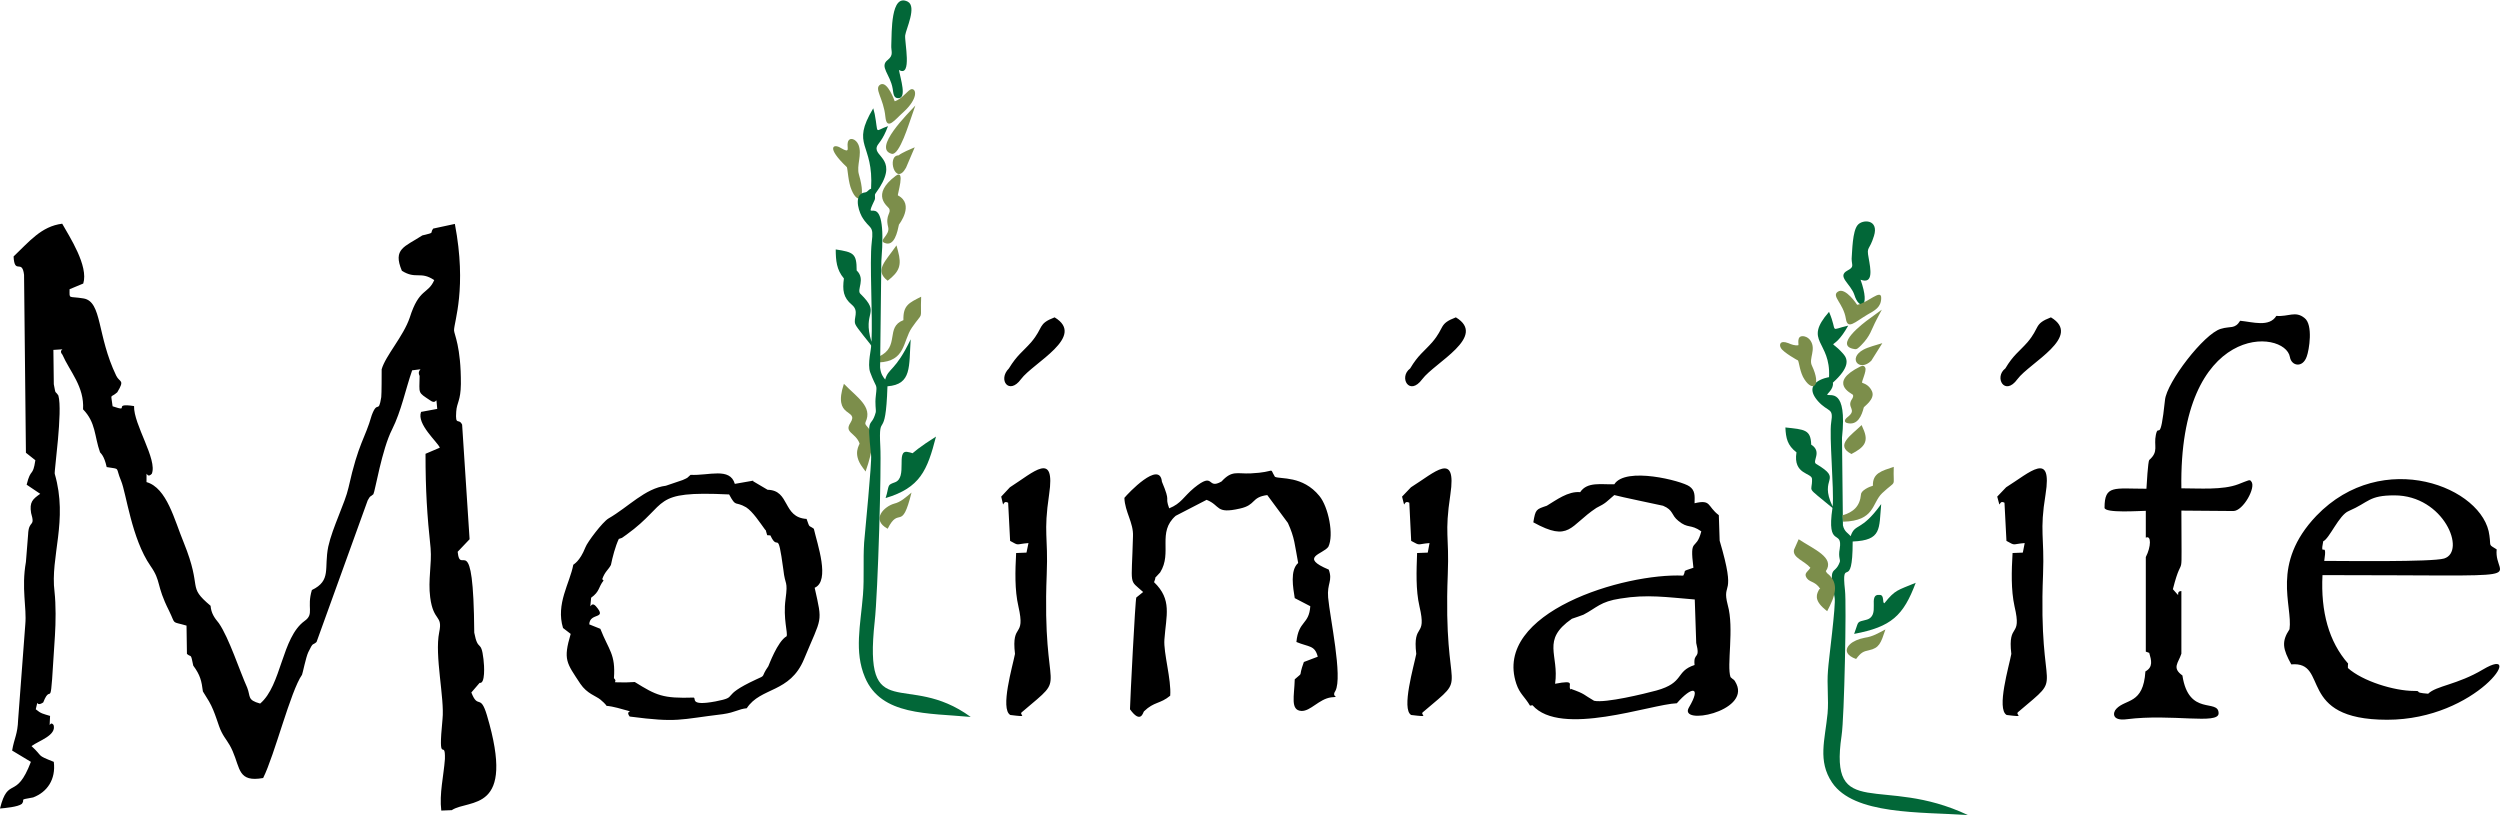 <?xml version="1.0" encoding="UTF-8"?>
<!DOCTYPE svg PUBLIC "-//W3C//DTD SVG 1.1//EN" "http://www.w3.org/Graphics/SVG/1.1/DTD/svg11.dtd">
<!-- Creator: CorelDRAW (Evaluation Version) -->
<svg xmlns="http://www.w3.org/2000/svg" xml:space="preserve" width="837px" height="273px" version="1.1" style="shape-rendering:geometricPrecision; text-rendering:geometricPrecision; image-rendering:optimizeQuality; fill-rule:evenodd; clip-rule:evenodd"
viewBox="0 0 241.11 78.57"
 xmlns:xlink="http://www.w3.org/1999/xlink"
 xmlns:xodm="http://www.corel.com/coreldraw/odm/2003">
 <defs>
  <style type="text/css">
   <![CDATA[
    .fil2 {fill:black}
    .fil0 {fill:#026738;fill-rule:nonzero}
    .fil1 {fill:#7C8E4B;fill-rule:nonzero}
   ]]>
  </style>
 </defs>
 <g id="Layer_x0020_1">
  <g id="_105553705652672">
   <g>
    <path class="fil0" d="M178.58 24.91c0.06,-0.78 0.08,-2.63 0.57,-3.23 0.46,-0.59 2.1,-0.59 1.58,1.05 -0.45,1.46 -0.73,0.96 -0.51,2.11 0.19,1.07 0.49,2.57 -0.78,2.1 1.01,2.85 -0.16,2.91 -0.59,1.48 -0.35,-1.09 -1.73,-1.79 -0.68,-2.36 0.7,-0.37 0.41,-0.48 0.41,-1.15zm0.39 35.76c0.27,-0.76 0.14,-0.72 0.98,-0.92 1.52,-0.35 0.07,-2.55 1.36,-2.41 0.45,0.03 0.2,0.78 0.43,0.8 1.05,-1.31 1.25,-1.23 3.02,-1.97 -1.19,3.17 -2.34,4.25 -5.94,4.93l0.15 -0.43 0 0zm-0.49 -8.99c0.45,-1.32 0.98,-0.37 2.95,-3.1 -0.22,2.4 0.08,3.49 -2.75,3.61 0,5.07 -1.13,1.19 -0.74,4.72 0.15,1.23 -0.06,12.26 -0.33,14 -1.23,8.36 3.9,3.74 12.18,7.66 -4.6,-0.31 -10.99,0 -13.1,-3.14 -1.4,-2.09 -0.68,-4.1 -0.43,-6.67 0.12,-1.34 -0.08,-2.71 0.04,-4.15 0.06,-0.98 0.78,-6.32 0.64,-7.02 -0.64,-3.33 0,-2.07 0.49,-3.41 0.1,-0.24 -0.16,-0.43 0,-1.29 0.31,-1.97 -1.29,0.06 -0.7,-3.94 -2.69,-2.24 -1.93,-1.36 -1.97,-2.79 -0.02,-0.62 -1.85,-0.4 -1.5,-2.57 -0.88,-0.68 -1.02,-1.36 -1.07,-2.4 1.85,0.2 2.45,0.2 2.49,1.66 1.09,0.68 0.06,1.6 0.47,1.85 2.71,1.62 0.19,1.21 1.6,4.12 0.15,-1.7 -0.35,-6.79 -0.14,-8.13 0.24,-1.45 -0.27,-0.92 -1.27,-2.03 -1.67,-1.89 1.04,-2.32 1.06,-2.32 0.19,-3.55 -2.54,-3.39 0,-6.3 0.89,2.07 -0.08,1.76 1.85,1.33 -1.58,2.82 -2.03,0.97 -0.49,2.71 0.51,0.56 0.61,1.34 -0.99,2.79 0.11,0.6 -0.61,1.13 -0.55,1.16 0.27,0.2 1.95,-0.74 1.43,4.16l0.09 8.44c0.14,0.64 0.51,0.74 0.74,1.05l0 0z"/>
    <path class="fil1" d="M179.85 61.47c0.8,-0.12 1.27,-0.43 1.99,-0.8 -0.45,1.34 -0.59,1.79 -1.6,2.01 -0.53,0.11 -0.76,0.21 -1.23,0.84 -0.86,-0.3 -1.21,-0.84 -0.58,-1.43 0.29,-0.27 0.79,-0.5 1.42,-0.62l0 0 0 0 0 0zm0.25 -31.16c-1.23,0.73 -1.91,1.49 -2.08,0.38 -0.24,-1.49 -1.43,-2.17 -0.76,-2.6 0.72,-0.47 1.85,1.27 1.85,1.27 0.99,-0.16 2.34,-1.58 2.32,-0.66 0,0.91 -0.63,1.21 -1.33,1.61zm0.9 0.45c-0.55,1.04 -0.59,1.58 -1.5,2.5 -0.26,0.25 -0.41,0.43 -0.65,0.37 -2.04,-0.31 0.84,-2.5 1.45,-2.93l1.19 -0.87 -0.49 0.93 0 0zm-1.29 2.93c0.43,-0.24 1.31,-0.47 1.83,-0.63l-1.07 1.7c-1.13,1.11 -2.3,-0.23 -0.76,-1.07l0 0 0 0zm-1.03 4.33c-0.1,-0.1 -2.42,-1.15 0.74,-2.71 0.25,-0.12 0.39,-0.06 0.47,0.11 0.17,0.31 -0.41,1.43 -0.29,1.46 0.4,0.14 0.74,0.36 0.95,0.84 0.31,0.74 -0.78,1.45 -0.8,1.54 -0.19,0.76 -0.58,1.78 -1.62,1.5 -0.25,-0.07 -0.29,-0.29 0.02,-0.54 1.06,-0.8 -0.15,-0.9 0.49,-1.81 0.06,-0.1 0.14,-0.28 0.04,-0.39l0 0 0 0zm1.01 3.29c0.57,1.25 0.12,1.79 -1.13,2.44 -1.64,-0.84 0,-1.82 0.98,-2.79l0.15 0.35 0 0 0 0zm-5.07 -8.48c0.55,0.84 -0.19,1.72 0.12,2.38 0.96,2.03 0.08,2.57 -0.7,1.36 -0.45,-0.64 -0.53,-1.71 -0.64,-1.85l0 0c0.03,0.04 -1.43,-0.78 -1.64,-1.19 -0.18,-0.27 -0.14,-0.8 0.72,-0.47 0.27,0.12 0.64,0.26 0.95,0.2 0.1,-0.02 -0.25,-1 0.57,-0.86 0.29,0.06 0.49,0.23 0.62,0.43l0 0zm1.37 25.89c-1.11,-0.92 -0.76,-1.52 -0.53,-1.93 0.02,-0.04 0.1,0.02 0.08,-0.04 -0.51,-0.82 -1.13,-0.56 -1.38,-1.21 -0.12,-0.33 0.25,-0.5 0.44,-0.82 -0.56,-0.66 -1.75,-0.97 -1.58,-1.73l0.45 -1.02c1.43,0.96 3.53,1.76 2.62,3.08l0.11 0.18c1.29,1.01 0.74,2.3 0.02,3.68l-0.23 -0.19 0 0zm1.75 -8.66l-0.06 -0.39c1.08,-0.31 1.7,-0.89 1.8,-2.02 0.02,-0.39 0.78,-0.74 1.15,-0.84 -0.04,-1.23 0.86,-1.43 2.01,-1.82 -0.08,2.15 0.37,1.14 -1.12,2.54 -1.01,0.97 -0.68,2.67 -3.76,2.75l-0.02 -0.22z"/>
   </g>
   <g>
    <path class="fil1" d="M87.87 11.33c-0.16,0.39 -1.11,3.64 -1.86,3.47 -1.91,-0.49 1.62,-3.94 2.27,-4.66l-0.41 1.19zm-6.2 4.73c-0.02,-0.04 0,0 0,0.02l0 -0.02zm1.13 -2.12c0.37,0.93 -0.22,1.99 0.04,2.86 0.76,2.62 -0.14,2.85 -0.7,1.51 -0.34,-0.75 -0.37,-1.99 -0.47,-2.25l0 0.02c-2.05,-1.95 -1.27,-2.28 -0.59,-1.85 1.02,0.6 0.55,-0.04 0.69,-0.56 0.15,-0.53 0.79,-0.32 1.03,0.27zm3.86 1.01c0.35,-0.27 1.09,-0.58 1.56,-0.78l-0.84 1.97c-1.03,1.87 -1.89,-1.19 -0.72,-1.19zm-0.92 5.11c-0.1,-0.19 -1.81,-1.29 0.65,-3.14 0.97,-0.72 0.13,1.85 0.21,1.89 1.64,0.86 0.1,2.81 0.1,2.81 -0.14,0.66 -0.43,2.18 -1.39,1.77 -0.62,-0.25 0.55,-0.74 0.35,-1.52 -0.31,-1.21 0.35,-1.34 0.08,-1.81l0 0zm0.86 4.09c0.39,1.41 0.14,2.01 -0.99,2.89 -1.31,-1.01 -0.22,-1.85 0.85,-3.41l0.14 0.52zm-1.85 10.49l0.02 -0.29c2.06,-0.94 0.58,-2.83 2.36,-3.51 -0.04,-1.42 0.52,-1.66 1.71,-2.26 -0.1,2.5 0.29,1.27 -0.89,2.98 -0.9,1.31 -0.57,3.26 -3.22,3.36l0.02 -0.28zm-1.54 10.43c-1.05,-1.38 -0.27,-2.24 -0.31,-2.34 -0.39,-1.05 -1.51,-1.03 -0.88,-1.99 0.86,-1.38 -1.76,-0.37 -0.63,-3.76 1.27,1.31 2.79,2.21 2.09,3.69 -0.27,0.62 1.58,0.31 0,4.77l-0.27 -0.37 0 0zm3.02 3.47c0.64,-0.15 1.11,-0.6 1.68,-1.07 -0.96,3.88 -1.17,1.23 -2.3,3.49 -1.66,-0.9 -0.3,-2.16 0.62,-2.42zm0.92 -37.78c-0.82,0.72 -1.62,1.87 -1.76,0.47 -0.17,-1.81 -1.15,-2.73 -0.47,-3.12 0.69,-0.35 1.37,1.62 1.37,1.62 0.78,-0.24 1.3,-1.17 1.66,-1.17 0.44,0 0.58,0.93 -0.8,2.2l0 0z"/>
    <path class="fil0" d="M84.36 10.96c0.39,2.06 -0.08,1.63 1.28,1.17 -0.52,1.42 -0.99,1.69 -1.07,1.98 -0.35,1.02 2.3,1.21 -0.13,4.51 -0.14,0.17 0.03,0.39 -0.1,0.66 -1.31,2.75 1.3,-1.95 0.66,5.87l-0.12 10.27c0.08,0.65 0.28,0.88 0.49,1.15 0.31,-1.13 0.98,-0.78 2.46,-3.88 -0.18,2.62 0.13,4.35 -2.24,4.53 -0.18,5.59 -0.88,2.2 -0.69,5.79 0.12,1.87 -0.23,14.15 -0.54,16.88 -1.11,10.23 3.04,4.68 9.26,9.22 -4.12,-0.39 -8.64,-0.1 -10.2,-3.82 -1.05,-2.48 -0.43,-5.01 -0.19,-7.97 0.13,-1.68 0,-3.3 0.11,-5.03 0.08,-1.04 0.76,-7.76 0.67,-8.45 -0.45,-4.07 0,-2.43 0.45,-4.11 0.05,-0.27 -0.1,-0.76 0.01,-1.62 0.14,-1.23 0.06,-0.6 -0.54,-2.22 -0.31,-0.8 0.14,-2.4 0.08,-2.61 -0.02,-0.1 -1.43,-1.74 -1.52,-2.05 -0.22,-0.56 0.41,-1.25 -0.33,-1.87 -0.84,-0.7 -0.92,-1.42 -0.77,-2.54 -0.72,-0.85 -0.78,-1.73 -0.79,-2.8 1.73,0.27 2.02,0.39 2.02,2.03 0.88,0.83 -0.02,1.87 0.35,2.24 2.07,2.02 0.14,1.6 1.08,4.64 0.13,-2.5 -0.2,-7.66 0.02,-9.56 0.23,-1.81 -0.18,-1.19 -0.96,-2.53 -0.41,-0.78 -0.72,-2.2 0.33,-2.32 0.26,-0.04 0.31,-0.29 0.57,-0.35 0.27,-4.49 -2.01,-4.06 0.21,-7.76l0.14 0.55 0 0zm1.17 36.63c0.21,-0.88 0.1,-0.86 0.78,-1.11 1.25,-0.45 0.06,-3.14 1.21,-2.93 2.86,0.49 -3.28,2.34 2.75,-1.48 -0.84,3.28 -1.53,4.93 -4.86,5.93l0.12 -0.41zm0.43 -43.3c0.05,-1.23 -0.06,-4.99 1.58,-4.17 0.91,0.46 -0.16,2.65 -0.24,3.25 -0.08,0.61 0.7,4.1 -0.6,3.34 0.13,0.81 0.82,2.82 -0.12,2.72 -0.41,-0.03 -0.41,-0.46 -0.49,-0.93 -0.23,-1.37 -1.3,-2.11 -0.48,-2.75 0.62,-0.49 0.31,-0.82 0.35,-1.46l0 0z"/>
   </g>
   <path class="fil2" d="M224.16 54.06c1.85,0 10.37,0.12 11.56,-0.23 2.17,-0.67 -0.02,-6.09 -4.79,-6.09 -2.5,0 -2.42,0.65 -4.41,1.51 -0.94,0.38 -1.85,2.65 -2.46,2.92 -0.35,1.77 0.43,-0.25 0.1,1.89l0 0zm-0.17 1.37c-0.18,3.54 0.62,6.43 2.47,8.53 -0.02,0.1 -0.02,0.26 -0.02,0.43 1.41,1.27 4.47,2.21 6.38,2.21 0.91,0 -0.24,0.15 1.36,0.27 0.8,-0.78 2.81,-0.86 5.29,-2.34 4.27,-2.53 -0.53,4.85 -9.24,4.85 -8.86,0 -5.52,-5.67 -9.25,-5.34 -0.81,-1.48 -0.97,-2.18 -0.17,-3.39 0.33,-2.3 -1.85,-6.28 2.59,-10.94 6.38,-6.63 16.16,-2.75 16.69,1.91 0.16,1.1 -0.14,0.8 0.7,1.33 -0.33,3.02 4.86,2.48 -16.8,2.48l0 0zm-17.04 7.38l0 -9.12c0.52,-1.01 0.54,-2.14 0,-1.87l0 -2.59c-0.53,0 -3.98,0.25 -3.98,-0.3 0,-2.22 0.92,-1.83 4.04,-1.83 0.02,-0.37 0.15,-2.63 0.27,-2.77 0.95,-0.84 0.41,-1.34 0.64,-2.43 0.26,-1.23 0.41,1.09 0.88,-3.36 0.17,-1.71 3.76,-6.39 5.38,-6.86 0.94,-0.29 1.35,0.06 1.87,-0.78 1.23,0.12 2.81,0.64 3.49,-0.47 1.17,0.1 1.83,-0.51 2.71,0.2 0.86,0.64 0.45,3.12 0.22,3.72 -0.39,1.13 -1.47,0.92 -1.62,0.06 -0.45,-2.73 -10.74,-3.45 -10.47,12.65 1.73,0 3.99,0.18 5.48,-0.39 1.07,-0.41 1.11,-0.49 1.26,-0.27 0.49,0.54 -0.78,2.85 -1.73,2.85l-5.01 -0.04c0,7.85 0.21,3.51 -0.82,7.58 0.97,1.11 0.12,0.19 0.82,0.18l0 6.04c-0.29,0.9 -0.94,1.36 0.1,2.1 0.6,4 3.49,2.19 3.49,3.65 0,1.11 -4.49,0.02 -8.86,0.57 -1.44,0.19 -1.36,-0.63 -1.01,-1 0.92,-0.99 2.61,-0.41 2.81,-3.61 0.76,-0.42 0.58,-1.07 0.37,-1.79l-0.33 -0.12 0 0zm-12.97 0.22c-0.21,1.15 -1.46,5.32 -0.45,5.89 2.01,0.25 0.67,0 1.15,-0.32 4.62,-3.93 1.86,-0.89 2.36,-13.25 0.14,-3.69 -0.35,-4.08 0.24,-7.7 0.68,-4.27 -1.5,-2.13 -3.8,-0.69l-0.86 0.9c0.39,1.5 0.04,0.23 0.7,0.59l0.19 3.68c0.92,0.51 0.49,0.31 1.76,0.21l-0.18 0.92 -0.99 0.04c-0.1,1.72 -0.16,3.55 0.19,5.15 0.75,3.16 -0.68,1.44 -0.31,4.58l0 0 0 0zm-41.58 -15.6c-1.17,-0.11 -2.3,0.76 -3.22,1.31 -1.03,0.35 -1.09,0.33 -1.3,1.6 3.54,1.95 3.48,0.33 6.08,-1.39 0.97,-0.48 0.97,-0.6 1.73,-1.24 0.41,0.13 4.64,1.01 4.7,1.03 1.03,0.43 0.76,0.89 1.48,1.46 0.94,0.78 1.15,0.27 2.21,1.01 -0.51,2.01 -1.15,0.41 -0.76,3.51 -1.21,0.41 -0.65,0.18 -0.98,0.76 -5.65,-0.27 -18.4,3.53 -16.1,10.43 0.33,0.98 0.8,1.23 1.32,2.11l0.24 -0.04c2.71,3.1 11.42,-0.1 13.92,-0.19 1.46,-1.68 2.39,-1.66 1.17,0.4 -1.06,1.78 5.85,0.43 4.58,-2.26 -0.24,-0.52 -0.29,-0.37 -0.57,-0.66 -0.39,-1.09 0.37,-4.7 -0.27,-6.96 -0.62,-2.38 0.9,-0.53 -0.78,-6.2l-0.08 -2.46c-1.15,-0.87 -0.7,-1.54 -2.34,-1.15 0.02,-0.74 0.06,-1.24 -0.5,-1.63 -0.75,-0.53 -6.15,-1.93 -7.24,-0.2 -1.26,0.04 -2.61,-0.27 -3.29,0.76l0 0 0 0zm11.03 16.67c-1.89,0.62 -0.93,1.7 -3.68,2.46 -1.15,0.31 -4.91,1.23 -6.01,0.99 -1.05,-0.6 -0.8,-0.64 -2.24,-1.15l-0.02 0.08c-0.35,-0.45 0.61,-0.98 -1.5,-0.57 0.41,-2.82 -1.38,-4.19 1.62,-6.27 0.1,-0.04 1.11,-0.37 1.11,-0.39 1.29,-0.67 1.62,-1.27 3.57,-1.56 2.61,-0.43 4.5,-0.12 7.17,0.09l0.14 4.2c0.43,1.69 -0.29,0.8 -0.16,2.12l0 0 0 0zm-26.84 -1.07c-0.22,1.15 -1.46,5.34 -0.49,5.89 2.05,0.25 0.68,0 1.19,-0.32 4.62,-3.93 1.85,-0.89 2.34,-13.25 0.15,-3.82 -0.33,-3.79 0.25,-7.7 0.63,-4.25 -1.5,-2.13 -3.8,-0.69l-0.86 0.9c0.37,1.5 0.02,0.23 0.7,0.59l0.18 3.68c0.94,0.51 0.51,0.31 1.77,0.21l-0.17 0.92 -1.03 0.04c-0.06,1.72 -0.14,3.55 0.23,5.15 0.74,3.16 -0.68,1.44 -0.31,4.58l0 0zm-13.63 -17.08c-0.62,-1.01 0.25,-0.45 -2.34,-0.33 -1.33,0.06 -1.79,-0.33 -2.81,0.78 -1.46,0.84 -0.62,-1.03 -2.65,0.62 -1.03,0.86 -1.23,1.5 -2.4,1.97 -0.46,-1.27 0.2,-0.43 -0.7,-2.57 -0.21,-2.11 -3.29,1.15 -3.62,1.56 0.05,1.36 0.89,2.4 0.83,3.7 -0.13,4.99 -0.43,4.1 0.98,5.38l-0.66 0.53c-0.1,0.17 -0.59,9.83 -0.61,10.78 1.07,1.48 1.27,0.25 1.35,0.2 0.99,-0.96 1.54,-0.69 2.53,-1.51 0.12,-1.56 -0.66,-4.13 -0.56,-5.42 0.17,-2.34 0.76,-3.84 -1,-5.53 0.33,-0.8 -0.21,-0.04 0.59,-0.94 1.2,-1.91 -0.32,-3.86 1.5,-5.46l2.98 -1.54c1.38,0.55 0.82,1.39 3.22,0.84 1.58,-0.35 1.05,-1.09 2.63,-1.3l1.99 2.69c0.66,1.44 0.66,2.12 0.99,3.86 -0.8,0.7 -0.49,2.39 -0.33,3.39l1.5 0.78c-0.12,1.81 -1.13,1.36 -1.34,3.45 1.21,0.51 1.77,0.29 2.06,1.42l-1.34 0.51c-0.61,1.67 0.04,0.84 -0.88,1.67 -0.04,1.6 -0.45,2.99 0.64,3.05 0.88,0.04 1.7,-1.15 2.87,-1.31 0.99,-0.08 -0.04,0.04 0.41,-0.62 0.72,-1.35 -0.53,-7.08 -0.7,-9.01 -0.12,-1.37 0.46,-1.58 0.06,-2.69 -2.89,-1.21 -0.55,-1.48 -0.04,-2.2 0.56,-1.14 0,-3.86 -0.86,-4.9 -1.62,-1.99 -3.76,-1.6 -4.29,-1.85l0 0zm-25.07 17.08c-0.22,1.15 -1.46,5.32 -0.45,5.89 2.01,0.25 0.66,0 1.17,-0.32 4.62,-3.93 1.85,-0.89 2.34,-13.25 0.15,-3.73 -0.33,-3.88 0.23,-7.7 0.63,-4.25 -1.46,-2.17 -3.78,-0.69l-0.84 0.9c0.35,1.5 0,0.23 0.67,0.59l0.19 3.68c0.92,0.51 0.49,0.31 1.77,0.21l-0.19 0.92 -1 0.04c-0.09,1.72 -0.15,3.55 0.22,5.15 0.72,3.16 -0.7,1.44 -0.33,4.58l0 0 0 0zm-33.67 -16.22c-2.01,0.25 -3.61,2.05 -5.54,3.16 -0.56,0.33 -2.04,2.28 -2.22,2.78 -0.55,1.39 -1.15,1.64 -1.17,1.68 -0.33,1.79 -1.7,3.76 -0.99,6.1l0.74 0.57c-0.74,2.51 -0.41,2.77 0.93,4.81 0.65,0.96 1.5,1.17 1.93,1.52 1.19,1 -0.13,0.36 1.64,0.8 2.22,0.63 0.58,0.04 1.19,0.84 4.68,0.61 4.74,0.28 8.99,-0.23 1.24,-0.18 1.48,-0.49 2.3,-0.57 1.34,-2.06 4.17,-1.44 5.53,-4.75 1.72,-4.16 1.8,-3.38 1.02,-6.87 1.52,-0.66 0.25,-4.23 -0.08,-5.69 -0.53,-0.39 -0.37,-0.02 -0.7,-0.95 -2.34,-0.14 -1.58,-2.77 -3.76,-2.81l-1.39 -0.82 0 -0.06 -1.77 0.31c-0.47,-1.62 -2.5,-0.78 -4.27,-0.87 -0.41,0.35 -0.16,0.23 -0.76,0.5l-1.62 0.55zm11.64 14.52c-0.88,0.49 -1.72,2.83 -1.76,2.89 -0.78,1.11 -0.15,0.82 -1.19,1.28 -3.66,1.7 -1.5,1.64 -3.9,2.11 -2.51,0.47 -1.85,-0.27 -2.1,-0.37 -3,0.1 -3.61,-0.21 -5.69,-1.5l-0.88 0.04c-1.76,-0.04 -0.62,0.08 -1.13,-0.41 0.17,-2.34 -0.49,-2.67 -1.31,-4.76l-1.07 -0.43c0.04,-1.19 1.79,-0.43 0.64,-1.75 -0.58,-0.65 -0.6,0.86 -0.46,-0.82 0.85,-0.61 0.68,-1 1.2,-1.66l-0.13 -0.13c0.27,-0.75 0.58,-0.88 0.84,-1.37 0.15,-0.74 0.42,-1.79 0.76,-2.51 0.46,-0.16 0.13,0.01 0.74,-0.41 4.23,-3.05 2.2,-4.25 9.9,-3.88 0.7,1.3 0.53,0.6 1.64,1.24 0.64,0.41 1.34,1.49 1.81,2.13 0.26,0.35 -0.04,-0.23 0.22,0.56l0.31 0.02c0.78,1.7 0.68,-0.89 1.25,3.3 0.17,1.6 0.46,0.99 0.21,2.86 -0.25,1.88 0.25,3.28 0.1,3.57l0 0zm-74.55 -36.63c0.09,1.81 0.82,0.18 1.01,1.77l0.18 17.16 0.91 0.72c-0.25,1.68 -0.43,0.68 -0.84,2.36l1.31 0.88c-0.74,0.52 -1.05,0.8 -0.88,1.85 0.43,1.46 -0.23,0.58 -0.29,2.09l-0.21 2.63c-0.45,2.55 0.09,4.4 -0.06,6.02l-0.69 9.18c-0.05,1.45 -0.37,1.76 -0.58,2.99l1.81 1.09c-1.44,3.78 -2.18,1.31 -2.98,4.5 0.45,-0.04 1.74,-0.15 2.11,-0.45 0.39,-0.5 -0.41,-0.35 1.09,-0.62 1.34,-0.51 2.2,-1.72 1.99,-3.43 -1.76,-0.7 -0.96,-0.43 -2.15,-1.52 0.72,-0.53 2.42,-1.03 2.13,-2.03 -0.43,-0.56 -0.41,0.8 -0.34,-0.88 -0.68,-0.21 -0.87,-0.21 -1.38,-0.64 0.31,-1.23 -0.1,-0.12 0.72,-0.66 0.88,-2.26 0.61,1.89 1.13,-6.46 0.08,-1.24 0.1,-2.96 -0.04,-4.21 -0.43,-3.39 1.33,-6.86 0.02,-11.38 -0.07,-0.22 0.78,-6.05 0.35,-7.55 -0.35,-0.54 -0.23,0.02 -0.44,-1.09l-0.04 -3.31c1.65,-0.08 0.33,-0.16 0.87,0.46 0.71,1.62 2.13,3.09 1.99,5.27 1.25,1.29 1.08,2.57 1.64,4.15 0.04,0.08 0.39,0.27 0.64,1.42 1.39,0.24 0.8,-0.07 1.39,1.33 0.5,1.19 1.01,5.58 2.84,8.21 1.06,1.52 0.51,1.79 1.78,4.31 0.7,1.42 0.15,0.99 1.69,1.44l0.04 2.73c0.45,0.39 0.35,-0.14 0.61,1.13 0.68,0.92 0.8,1.48 0.93,2.49l0.59 0.96c0.62,1.07 0.88,2.34 1.21,2.96 0.35,0.7 0.68,0.94 1.07,1.84 0.74,1.69 0.53,3.02 2.94,2.59 1.11,-2.22 2.64,-8.38 3.75,-9.96 0.06,-0.12 0.37,-1.68 0.6,-2.17 0.51,-1.07 0.41,-0.62 0.8,-0.99l4.93 -13.65c0.3,-0.54 0.18,-0.27 0.55,-0.6 0.17,-0.3 0.82,-4.33 1.81,-6.26 0.88,-1.76 1.29,-3.84 1.93,-5.69 1.5,-0.16 0.35,-0.2 0.72,0.54 -0.02,1.76 -0.21,1.54 1.02,2.36 0.76,0.55 0.52,-0.78 0.68,0.82l-1.56 0.29c-0.45,1.17 1.6,2.91 1.81,3.45l-1.38 0.59c0,3.56 0.15,5.89 0.49,9.1 0.13,1.56 -0.26,3.06 -0.04,4.74 0.31,2.4 1.23,1.66 0.87,3.37 -0.46,2.26 0.53,6.38 0.32,8.37 -0.47,4.79 0.29,1.71 0.23,3.86 -0.12,1.65 -0.55,3.33 -0.35,4.97l1.01 -0.04c1.68,-1.11 6.22,0.35 3.39,-9.16 -0.64,-2.13 -0.85,-0.51 -1.5,-2.19l0.8 -0.93c0.55,0.13 0.45,-1.66 0.37,-2.28 -0.23,-1.99 -0.52,-0.63 -0.89,-2.56 -0.08,-10.45 -1.35,-5.3 -1.6,-7.8l1.15 -1.21 -0.72 -11.05c-0.32,-0.68 -0.67,0.18 -0.57,-1.25 0.06,-0.91 0.43,-1.03 0.45,-2.67 0.02,-3.62 -0.66,-4.81 -0.66,-5.18 0,-0.82 1.26,-4.08 0.08,-10.26l-2.09 0.45c-0.37,0.49 0.25,0.35 -1.05,0.66 -1.7,1.11 -2.87,1.27 -1.97,3.41 1.36,0.86 1.79,0 3.12,0.9 -0.61,1.4 -1.45,0.74 -2.36,3.61 -0.61,1.81 -2.34,3.68 -2.71,4.99 0,0.41 0,2.38 -0.04,2.69 -0.27,1.69 -0.35,0.21 -0.92,1.75 -0.66,2.32 -1.26,2.58 -2.24,6.98 -0.33,1.48 -1.54,3.82 -1.95,5.68 -0.43,2.1 0.33,3.27 -1.58,4.19 -0.52,1.71 0.26,2.3 -0.7,2.98 -2.22,1.6 -2.22,6.22 -4.29,7.97 -1.27,-0.35 -0.9,-0.66 -1.25,-1.54 -0.72,-1.59 -1.75,-4.79 -2.73,-6.21 -0.44,-0.53 -0.74,-0.96 -0.8,-1.68 -2.34,-1.97 -0.72,-1.48 -2.59,-6.1 -0.9,-2.17 -1.62,-5.27 -3.59,-5.83 0.02,-1.62 -0.09,-0.18 0.51,-0.8 0.57,-1.37 -1.77,-4.76 -1.71,-6.53 -2.21,-0.35 -0.24,0.64 -2.07,0.02 -0.16,-1.37 -0.27,-0.71 0.45,-1.35 0.76,-1.25 0.23,-0.92 -0.1,-1.6 -1.87,-3.88 -1.35,-7.13 -3.14,-7.45 -1.5,-0.25 -1.36,0.12 -1.36,-0.89l1.32 -0.55c0.53,-1.69 -1.34,-4.54 -2.03,-5.77 -2.02,0.25 -3.19,1.74 -4.69,3.16l0 0 0 0zm95.99 10.8c-1.09,1.09 0.02,2.61 1.17,1.03 1.17,-1.58 6.32,-4.11 3.24,-5.96 -1.66,0.64 -1.03,0.95 -2.26,2.4 -0.82,0.93 -1.35,1.22 -2.15,2.53zm38.7 0c-1.13,0.84 -0.08,2.73 1.17,1.03 1.21,-1.61 6.3,-4.11 3.24,-5.96 -1.68,0.64 -1.04,0.95 -2.28,2.4 -0.82,0.93 -1.35,1.22 -2.13,2.53l0 0zm57.4 0c-1.11,0.84 -0.06,2.73 1.17,1.03 1.17,-1.58 6.31,-4.11 3.23,-5.96 -1.67,0.64 -1.03,0.95 -2.26,2.4 -0.82,0.93 -1.36,1.22 -2.14,2.53z"/>
  </g>
 </g>
</svg>
